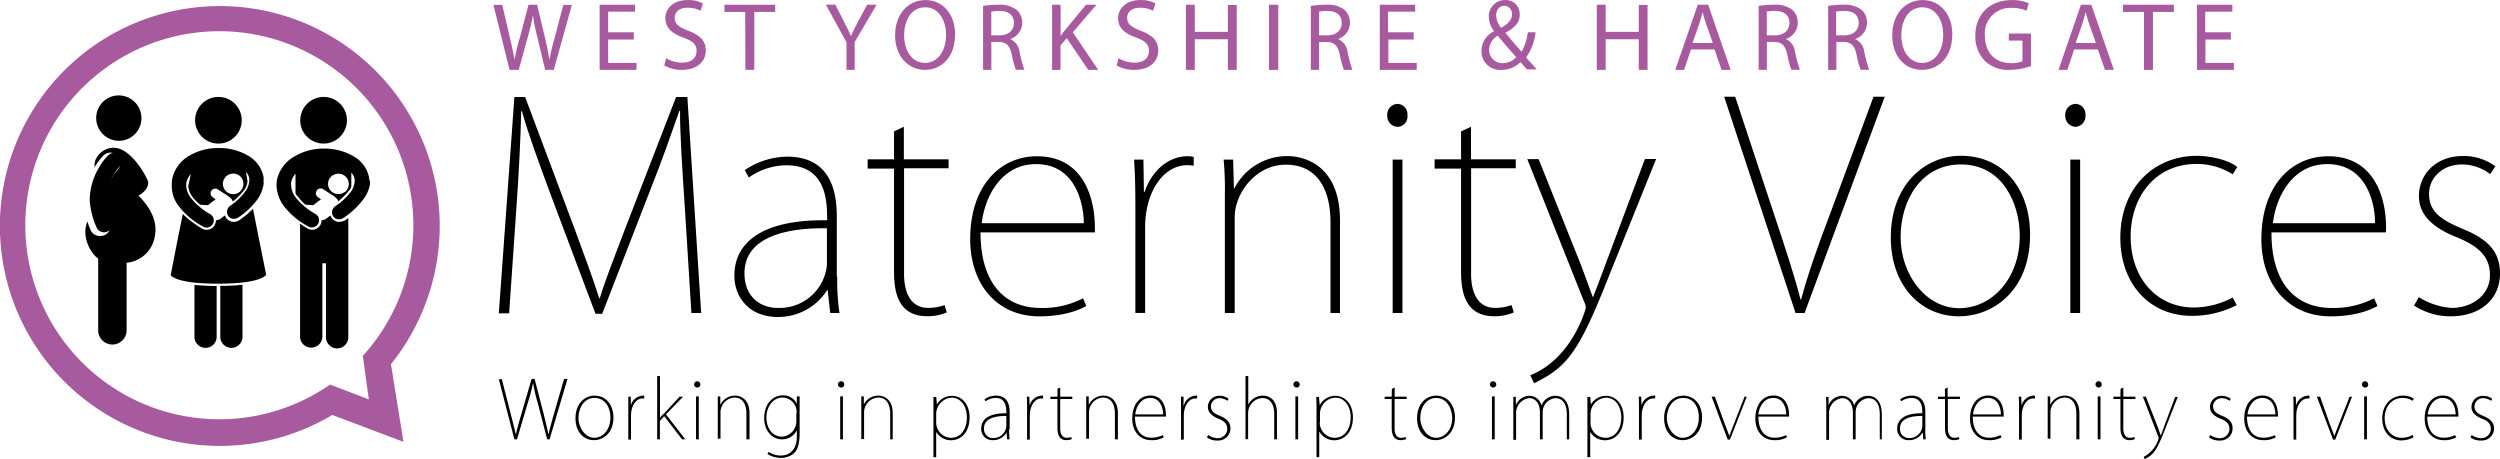<svg id="Layer_1" data-name="Layer 1" xmlns="http://www.w3.org/2000/svg" viewBox="0 0 465.4 85.48"><defs><style>.cls-1{fill:#a85a9f}</style></defs><g id="Symbols"><g id="Header"><g id="Group-9"><g id="Group-5"><path id="Path" d="M20.68 28.4A1.75 1.75 0 0 1 22 29a1.9 1.9 0 0 1 0 2.65 2.17 2.17 0 0 0-.24.29 11.63 11.63 0 0 0-.86 1.22 8.5 8.5 0 0 0-1.25 4.39 9.34 9.34 0 0 0 .86 3.82 1.77 1.77 0 0 1-.95 2.41 2.28 2.28 0 0 1-.77.14 1.86 1.86 0 0 1-1.74-1 12.84 12.84 0 0 1-.63-1.7c-1.1 2.54.29 5.61 2 6.93v13.49a2.65 2.65 0 0 0 5.29 0V48.91A5.88 5.88 0 0 0 29 43.72c.53-3.16-1.59-5.84-3.08-7.31 1.2-.66 2.17-1.88 1.68-2.92-.67-1.46-3.27-6-6.34-6a3.72 3.72 0 0 0-3.32 2.22 3 3 0 0 0-.2 1.41A13.18 13.18 0 0 1 19.33 29a1.92 1.92 0 0 1 1.35-.6z" transform="translate(-.14 .01)"/><ellipse id="Oval" cx="22.26" cy="21.98" rx="4.21" ry="4.23" transform="rotate(-27.1 22.203 22.276)"/><path id="Path-2" d="M18.14 42.38a1.51 1.51 0 0 0 2 .71 1.43 1.43 0 0 0 .77-1.86.59.59 0 0 1 0-.08 9.53 9.53 0 0 1-.93-4 8.84 8.84 0 0 1 1.32-4.61 10.21 10.21 0 0 1 .89-1.29 1.81 1.81 0 0 1 .29-.33v-.05a1.4 1.4 0 0 0 0-2 1.58 1.58 0 0 0-2.16 0 10 10 0 0 0-1.76 2.33 12 12 0 0 0-1.72 6.08 15 15 0 0 0 1.3 5.1z" transform="translate(-.14 .01)"/><path id="Path-3" d="M36.34 62.82a2.07 2.07 0 0 0 4.13 0v-9.59c-1.68 0-3-.1-4.13-.19z" transform="translate(-.14 .01)"/><path id="Path-4" d="M41.15 62.82a2.07 2.07 0 0 0 4.13 0V53a33.49 33.49 0 0 1-4.13.19v9.63z" transform="translate(-.14 .01)"/><path id="Path-5" d="M40.76 52.8c8.21 0 8.93-1.67 8.93-1.67l-1.39-6.88-1.06-5.39A16.55 16.55 0 0 1 44.65 41a1.7 1.7 0 0 1-1 .29 1.77 1.77 0 0 1-1.44-.77 1.38 1.38 0 0 1-.19-.43l-.77.58a1.65 1.65 0 0 1-.91.33 2.06 2.06 0 0 1-.24.91 1.7 1.7 0 0 1-2.32.64 18.78 18.78 0 0 1-3.61-2.72l-.91 4.48-1.34 6.88s.63 1.61 8.84 1.61z" transform="translate(-.14 .01)"/><path id="Path-6" d="M39.8 26.6a4.34 4.34 0 1 0-3.22-5.23 4.34 4.34 0 0 0 3.22 5.23z" transform="translate(-.14 .01)"/><path id="Shape" d="M33.51 38.48a13.85 13.85 0 0 0 4.42 3.67 1.06 1.06 0 0 0 .67.2 1.28 1.28 0 0 0 1.15-.67 1.31 1.31 0 0 0-.44-1.8 12.1 12.1 0 0 1-3.6-3 4.05 4.05 0 0 1-.91-2.38 1.87 1.87 0 0 1 .05-.53 3.28 3.28 0 0 1 .81-1.58l-.48 2.29a4 4 0 0 0 .82 2 9.8 9.8 0 0 0 1.4 1.42l1.49.09.29-.28 1.1-.81-.53-.39a.87.87 0 0 1-.27-1.2.88.88 0 0 1 1.22-.26l1.92 1.25.1.09a1.74 1.74 0 0 1 .53.48 1.82 1.82 0 0 1 .24.43 12.61 12.61 0 0 0 2-2 3 3 0 0 0 .72-1.81L45.93 32a2.24 2.24 0 0 1 .62 1.29v.29a3.71 3.71 0 0 1-.72 2A11 11 0 0 1 43 38.3a1.36 1.36 0 0 0-.38 1.86 1.27 1.27 0 0 0 1.1.57 1.52 1.52 0 0 0 .77-.24 14.16 14.16 0 0 0 3.51-3.3 6.71 6.71 0 0 0 1.2-2.86 2.51 2.51 0 0 0 0-.67 4.33 4.33 0 0 0 0-.72 5.84 5.84 0 0 0-2.93-4 10.59 10.59 0 0 0-5.47-1.39A10.46 10.46 0 0 0 35.34 29a6.53 6.53 0 0 0-3.12 4.2 6.64 6.64 0 0 0-.1 1v.1a6.1 6.1 0 0 0 1.39 4.18zm11.19-2.72a1.93 1.93 0 0 1-2.7-.42 1.91 1.91 0 0 1 .43-2.67 1.93 1.93 0 0 1 2.69.43 2 2 0 0 1-.42 2.66z" transform="translate(-.14 .01)"/><path id="Path-7" d="M63.3 41.3a1.73 1.73 0 0 1-1.44-.77 1.4 1.4 0 0 1-.2-.43l-.77.58A1.69 1.69 0 0 1 60 41a1.93 1.93 0 0 1-.24.91 1.82 1.82 0 0 1-1.49.86 1.89 1.89 0 0 1-.87-.24 16 16 0 0 1-1.4-.91v21.15a2.08 2.08 0 0 0 4.15 0V49h.67v13.77a2.08 2.08 0 1 0 4.16 0V40.58l-.58.42a2.81 2.81 0 0 1-1.1.3z" transform="translate(-.14 .01)"/><path id="Path-8" d="M59.39 26.6a4.34 4.34 0 1 0-3.23-5.22 4.27 4.27 0 0 0 3.12 5.18z" transform="translate(-.14 .01)"/><path id="Shape-2" d="M68.86 33.09a5.87 5.87 0 0 0-3-4.06 10.81 10.81 0 0 0-5.5-1.38 10.55 10.55 0 0 0-5.5 1.52 6.62 6.62 0 0 0-3.14 4.2 6.64 6.64 0 0 0-.1 1v.09a6.77 6.77 0 0 0 1.45 4 13.93 13.93 0 0 0 4.44 3.67 1.11 1.11 0 0 0 .68.2A1.34 1.34 0 0 0 59.54 41a1.32 1.32 0 0 0-.68-1.18 12.33 12.33 0 0 1-3.62-3 4.05 4.05 0 0 1-.91-2.38 2.35 2.35 0 0 1 0-.53 3.39 3.39 0 0 1 .82-1.58v3.2c.05.62-.14.38.39 1A10.69 10.69 0 0 0 57 38.1l1.5.09.29-.28 1.11-.81-.54-.39a.86.86 0 0 1-.28-1.18v-.06a.89.89 0 0 1 1.23-.26l1.93 1.25.1.09a1.74 1.74 0 0 1 .53.48 1.82 1.82 0 0 1 .24.43 12.61 12.61 0 0 0 2-2 1.42 1.42 0 0 0 .43-1.1v-2.23a2.32 2.32 0 0 1 .63 1.29v.29a3.72 3.72 0 0 1-.73 2 11.3 11.3 0 0 1-2.89 2.67 1.38 1.38 0 0 0-.39 1.87 1.3 1.3 0 0 0 1.11.57 1.62 1.62 0 0 0 .77-.24 14.57 14.57 0 0 0 3.62-3.34A6.6 6.6 0 0 0 69 34.38a2.51 2.51 0 0 0 0-.67 1.2 1.2 0 0 1-.14-.62zm-4.59 2.67a1.94 1.94 0 0 1-2.7-.43 1.88 1.88 0 0 1 .43-2.64 1.94 1.94 0 0 1 2.7.43 1.9 1.9 0 0 1-.41 2.66z" transform="translate(-.14 .01)"/></g><path id="Shape-3" class="cls-1" d="M82 42a40.94 40.94 0 1 0-20 35.24l13.25 5-2.33-14.45A41.14 41.14 0 0 0 82 42zM61.59 71.58a36.12 36.12 0 1 1 6.09-5.34l1.12 8.1z" transform="translate(-.14 .01)"/><g id="Group-8"><path id="Path-9" class="cls-1" d="M95 13L92 .91h1.64L95.06 7c.36 1.52.68 3 .87 4.15a34.84 34.84 0 0 1 1-4.19l1.6-6.09h1.6L101.59 7c.32 1.43.64 2.86.82 4.15a40.59 40.59 0 0 1 1-4.15L105 .91h1.6L103.23 13h-1.6l-1.5-6.27a32.9 32.9 0 0 1-.78-3.93 35 35 0 0 1-.92 3.93L96.7 13z" transform="translate(-.14 .01)"/><path id="Path-10" class="cls-1" d="M118.13 7.35h-4.77v4.35h5.28V13h-6.87V.87h6.59v1.29h-5V6h4.77z" transform="translate(-.14 .01)"/><path id="Path-11" class="cls-1" d="M124.14 10.83a5.86 5.86 0 0 0 3 .82c1.7 0 2.67-.86 2.67-2.16S129.1 7.66 127.4 7c-2.09-.74-3.4-1.8-3.4-3.58 0-2 1.66-3.42 4.14-3.42a5.58 5.58 0 0 1 2.86.63L130.56 2a5 5 0 0 0-2.43-.57c-1.75 0-2.39 1-2.39 1.87 0 1.16.78 1.74 2.53 2.41 2.14.82 3.26 1.83 3.26 3.71S130.07 13 127.06 13a6.4 6.4 0 0 1-3.26-.82z" transform="translate(-.14 .01)"/><path id="Path-12" class="cls-1" d="M138.87 2.21H135V.87h9.45v1.34h-3.89V13h-1.66z" transform="translate(-.14 .01)"/><path id="Path-13" class="cls-1" d="M157.72 13V7.86l-3.84-7h1.76l1.71 3.33c.47.93.84 1.67 1.21 2.5.33-.79.75-1.57 1.21-2.5l1.8-3.32h1.76l-4.08 6.94V13z" transform="translate(-.14 .01)"/><path id="Shape-4" class="cls-1" d="M177.94 6.36c0 4.33-2.57 6.64-5.65 6.64s-5.52-2.6-5.52-6.4c0-4 2.43-6.6 5.66-6.6s5.51 2.65 5.51 6.36zm-9.49.24c0 2.69 1.4 5.1 3.88 5.1s3.93-2.36 3.93-5.25c0-2.5-1.26-5.1-3.88-5.1s-3.93 2.45-3.93 5.25z" transform="translate(-.14 .01)"/><path id="Shape-5" class="cls-1" d="M183.1 1.1a18.79 18.79 0 0 1 2.9-.23 5.11 5.11 0 0 1 3.44 1 3.15 3.15 0 0 1 1 2.3 3.21 3.21 0 0 1-2.22 3.08 3 3 0 0 1 1.72 2.43 27 27 0 0 0 .9 3.31h-1.58a16.43 16.43 0 0 1-.77-2.85c-.36-1.65-1-2.3-2.35-2.34h-1.45V13h-1.54V1.1zm1.54 5.47h1.58c1.63 0 2.67-.92 2.67-2.3 0-1.56-1.09-2.25-2.72-2.25a8.25 8.25 0 0 0-1.49.13v4.42z" transform="translate(-.14 .01)"/><path id="Path-14" class="cls-1" d="M196 .87h1.58v5.81c.32-.46.65-.88 1-1.29l3.73-4.52h1.95L199.85 6l4.73 7h-1.85l-4-5.9-1.16 1.34V13H196z" transform="translate(-.14 .01)"/><path id="Path-15" class="cls-1" d="M208.36 10.83a5.86 5.86 0 0 0 3 .82c1.7 0 2.67-.86 2.67-2.16s-.68-1.83-2.38-2.51c-2.09-.72-3.36-1.78-3.36-3.56 0-2 1.66-3.42 4.14-3.42a5.64 5.64 0 0 1 2.82.63L214.78 2a5 5 0 0 0-2.43-.57c-1.75 0-2.38 1-2.38 1.87 0 1.16.78 1.74 2.53 2.41 2.14.82 3.26 1.83 3.26 3.71S214.3 13 211.28 13a6.4 6.4 0 0 1-3.26-.82z" transform="translate(-.14 .01)"/><path id="Path-16" class="cls-1" d="M222.56.87v5.05h6.16v-5h1.65V13h-1.65V7.3h-6.16V13h-1.65V.87z" transform="translate(-.14 .01)"/><path id="Path-17" class="cls-1" d="M238.1.87V13h-1.72V.87z" transform="translate(-.14 .01)"/><path id="Shape-6" class="cls-1" d="M244.12 1.1a18.11 18.11 0 0 1 2.94-.23 5 5 0 0 1 3.43 1 3.14 3.14 0 0 1 .95 2.3 3.19 3.19 0 0 1-2.21 3.08A3 3 0 0 1 251 9.69a27 27 0 0 0 .9 3.31h-1.58a16.43 16.43 0 0 1-.77-2.85c-.36-1.65-1-2.3-2.35-2.34h-1.5V13h-1.54V1.1zm1.53 5.47h1.59c1.63 0 2.67-.92 2.67-2.3 0-1.56-1.09-2.25-2.72-2.25a8.25 8.25 0 0 0-1.49.13v4.42z" transform="translate(-.14 .01)"/><path id="Path-18" class="cls-1" d="M263.37 7.35h-4.77v4.35h5.28V13H257V.87h6.59v1.29h-5.05V6h4.77v1.35z" transform="translate(-.14 .01)"/><path id="Shape-7" class="cls-1" d="M284.31 12.81c-.32-.34-.65-.73-1.12-1.26a4.94 4.94 0 0 1-3.54 1.45 3.47 3.47 0 0 1-3.72-3.22v-.31a4.07 4.07 0 0 1 2.37-3.67 4.27 4.27 0 0 1-1-2.66A3 3 0 0 1 280.16 0h.19a2.59 2.59 0 0 1 2.7 2.47v.24c0 1.35-.74 2.36-2.66 3.38 1 1.25 2.2 2.61 3 3.53A9.5 9.5 0 0 0 284.55 6H286a9.72 9.72 0 0 1-1.77 4.69l2 2.22h-1.92zm-1.91-2.18c-.75-.82-2.1-2.37-3.45-4a3.15 3.15 0 0 0-1.59 2.56 2.46 2.46 0 0 0 2.36 2.56h.16a3.4 3.4 0 0 0 2.52-1.12zm-3.73-7.73a3.68 3.68 0 0 0 .93 2.27c1.21-.72 2-1.4 2-2.46a1.48 1.48 0 0 0-1.3-1.64h-.1c-1.02-.01-1.53.86-1.53 1.83z" transform="translate(-.14 .01)"/><path id="Path-19" class="cls-1" d="M299.05.87v5.05h6.16v-5h1.64V13h-1.64V7.3h-6.16V13h-1.65V.87z" transform="translate(-.14 .01)"/><path id="Shape-8" class="cls-1" d="M314.93 9.2l-1.27 3.8H312L316.2.87h1.93L322.32 13h-1.69l-1.32-3.8zM319 8l-1.22-3.47c-.29-.79-.48-1.53-.66-2.22h-.05c-.19.74-.38 1.43-.61 2.17L315.21 8z" transform="translate(-.14 .01)"/><path id="Shape-9" class="cls-1" d="M327.48 1.1a18.11 18.11 0 0 1 2.94-.23 5.11 5.11 0 0 1 3.44 1 3.14 3.14 0 0 1 .95 2.3 3.21 3.21 0 0 1-2.22 3.08 3 3 0 0 1 1.72 2.43 27 27 0 0 0 .9 3.31h-1.58a16.43 16.43 0 0 1-.77-2.85c-.36-1.65-1-2.3-2.35-2.34h-1.45V13h-1.53V1.1zM329 6.57h1.58c1.63 0 2.67-.92 2.67-2.3 0-1.56-1.09-2.25-2.71-2.25a8.44 8.44 0 0 0-1.5.13v4.42z" transform="translate(-.14 .01)"/><path id="Shape-10" class="cls-1" d="M340.37 1.1a18.11 18.11 0 0 1 2.94-.23 5.11 5.11 0 0 1 3.44 1 3.14 3.14 0 0 1 .95 2.3 3.21 3.21 0 0 1-2.22 3.08 3 3 0 0 1 1.72 2.43 25.33 25.33 0 0 0 .91 3.31h-1.59a16.43 16.43 0 0 1-.77-2.85c-.36-1.65-1-2.3-2.35-2.34H342V13h-1.53V1.1zm1.54 5.47h1.58c1.63 0 2.67-.92 2.67-2.3 0-1.56-1.08-2.25-2.71-2.25a8.44 8.44 0 0 0-1.5.13v4.42z" transform="translate(-.14 .01)"/><path id="Shape-11" class="cls-1" d="M363.58 6.36c0 4.33-2.58 6.64-5.66 6.64-3.23 0-5.52-2.6-5.52-6.4 0-4 2.43-6.6 5.66-6.6s5.52 2.65 5.52 6.36zm-9.49.24c0 2.69 1.4 5.1 3.88 5.1s3.92-2.36 3.92-5.25c0-2.5-1.26-5.1-3.88-5.1s-3.92 2.45-3.92 5.25z" transform="translate(-.14 .01)"/><path id="Path-20" class="cls-1" d="M378.14 12.32a12.27 12.27 0 0 1-3.84.68 6.34 6.34 0 0 1-4.7-1.7 6.6 6.6 0 0 1-1.73-4.73c0-3.79 2.59-6.57 6.81-6.57a8.11 8.11 0 0 1 3.12.58L377.42 2a6.66 6.66 0 0 0-2.78-.54 4.73 4.73 0 0 0-5 4.41 5.43 5.43 0 0 0 0 .7c0 3.22 1.92 5.17 4.84 5.17a5.14 5.14 0 0 0 2.16-.35V7.55h-2.54V6.23h4.13v6.09z" transform="translate(-.14 .01)"/><path id="Shape-12" class="cls-1" d="M386.26 9.2L385 13h-1.65L387.53.87h1.93l4.2 12.13H392l-1.32-3.8zm4.05-1.2l-1.22-3.47c-.29-.79-.47-1.53-.66-2.22h-.05c-.19.74-.38 1.43-.61 2.17L386.54 8z" transform="translate(-.14 .01)"/><path id="Path-21" class="cls-1" d="M399.27 2.21h-3.9V.87h9.46v1.34h-3.9V13h-1.66z" transform="translate(-.14 .01)"/><path id="Path-22" class="cls-1" d="M415.49 7.35h-4.78v4.35H416V13h-6.87V.87h6.59v1.29h-5.05V6h4.77v1.35z" transform="translate(-.14 .01)"/></g><g id="Group-7"><path id="Path-23" d="M130.67 58.26h-1.82l-1.22-19.61c-.47-7.06-.93-14-.89-18h-.14c-1.49 4.22-3 8.67-5.47 14.88l-8.89 22.88H111l-8.38-22.27c-2.41-6.53-4.1-11.14-5.31-15.44h-.14c-.1 4.64-.43 11.65-.94 18.62l-1.31 19H93l2.9-40.27h2l9.26 24.68c1.92 5.21 3.33 9 4.54 12.79h.1c1.07-3.55 2.48-7.05 4.58-12.6L126 18.05h2.1z" transform="translate(-.14 .01)"/><path id="Shape-13" d="M156 51.49a40.38 40.38 0 0 0 .42 6.77h-1.73l-.47-4.26h-.1a10.77 10.77 0 0 1-9.12 5c-5.71 0-8.15-4-8.15-7.68 0-6.44 5.57-10.51 17.27-10.32 0-3.27 0-10.24-7.58-10.24a12.21 12.21 0 0 0-7 2.28l-.75-1.38a14.35 14.35 0 0 1 7.86-2.51c8 0 9.27 6.3 9.27 11.14v11.2zm-1.92-9c-5.48-.1-15.35.75-15.35 8.38 0 4.41 3 6.44 6.17 6.44a8.85 8.85 0 0 0 9.18-8z" transform="translate(-.14 .01)"/><path id="Path-24" d="M166.57 24.44l1.83-.85v6.06h8.33v1.66h-8.29V51c0 3.65 1.36 6.3 4.45 6.3a8.58 8.58 0 0 0 3.09-.52l.42 1.37a9 9 0 0 1-3.65.71c-5.76 0-6.18-5.11-6.18-8.48v-19h-4.91v-1.73h4.91z" transform="translate(-.14 .01)"/><path id="Shape-14" d="M202.37 56.94c-.79.47-3.65 1.94-8.75 1.94-7.91 0-12.87-6-12.87-14.35 0-9.9 5.52-15.45 12.45-15.45 8.38 0 10.76 7.39 10.76 13.27a6.76 6.76 0 0 1 0 .9h-21.29c0 9 4.12 14.07 11.23 14.07a16.26 16.26 0 0 0 7.86-1.8zm-.47-15.4c0-3.22-1.31-11-8.89-11-6.6 0-9.59 6.3-10.11 11z" transform="translate(-.14 .01)"/><path id="Path-25" d="M222.4 30.84a9.87 9.87 0 0 0-1.21-.1c-4.59 0-7.87 5.12-7.87 11.51v16h-1.82V38.13c0-2.6-.05-5.64-.24-8.43H213l.09 6h.14c1.17-3.51 4.07-6.63 8.05-6.63a4.38 4.38 0 0 1 1.08.14v1.66z" transform="translate(-.14 .01)"/><path id="Path-26" d="M249.64 58.26h-1.82v-17c0-5.5-2.11-10.61-8.33-10.61-5.62 0-9.5 5.35-9.5 9.76v17.85h-1.83V36.14a57.7 57.7 0 0 0-.23-6.44h1.77l.14 5.35h.1a11 11 0 0 1 9.92-6c2.2 0 9.73 1 9.73 12v17.21z" transform="translate(-.14 .01)"/><path id="Shape-15" d="M260.22 23.59a2 2 0 0 1-1.83-2.13 2 2 0 0 1 1.86-2.13h.06a1.91 1.91 0 0 1 1.84 2 .76.76 0 0 1 0 .15 1.93 1.93 0 0 1-1.74 2.12zm1 34.67h-1.82V29.7h1.82z" transform="translate(-.14 .01)"/><path id="Path-27" d="M272.15 24.44l1.83-.85v6.06h8.33v1.66H274V51c0 3.65 1.35 6.3 4.44 6.3a8.58 8.58 0 0 0 3.09-.52l.42 1.37a9 9 0 0 1-3.65.71c-5.75 0-6.17-5.11-6.17-8.48v-19h-4.92v-1.73h4.92v-5.21z" transform="translate(-.14 .01)"/><path id="Path-28" d="M308.42 29.65l-8.75 21.7c-5.8 14.78-8 17-13.95 20l-.7-1.51c7.82-3.08 10.35-12.41 10.35-12.6a3.32 3.32 0 0 0-.38-1.19l-10.53-26.44h2.11l7.86 19.65c.79 2.09 1.4 3.79 2.2 6h.09c.84-2.13 1.55-4.07 2.44-6.44l7.2-19.23h2.06z" transform="translate(-.14 .01)"/><path id="Path-29" d="M351 18l-14.92 40.26h-1.68L321.11 18h2.05l7.4 22.36c2 6 3.65 11 4.77 15.39h.1c1.21-4.5 3-9.66 5.19-15.39L348.91 18z" transform="translate(-.14 .01)"/><path id="Shape-16" d="M378.06 43.67c0 10.71-7.21 15.21-13.2 15.21-7.2 0-12.73-5.78-12.73-14.69 0-9.85 6.37-15.2 13.06-15.2 7.81 0 12.87 6.06 12.87 14.68zM365.19 30.6c-7.44 0-11.23 6.73-11.23 13.5 0 7.11 4.77 13.26 10.9 13.26s11.28-5.54 11.28-13.45c0-6.06-3.23-13.31-10.95-13.31z" transform="translate(-.14 .01)"/><path id="Shape-17" d="M386.44 23.59a2 2 0 0 1-1.83-2.13 2 2 0 0 1 1.86-2.13h.06a1.91 1.91 0 0 1 1.84 2 .76.76 0 0 1 0 .15 2 2 0 0 1-1.86 2.13zm.94 34.67h-1.83V29.7h1.83z" transform="translate(-.14 .01)"/><path id="Path-30" d="M416.53 56.79a18.27 18.27 0 0 1-8.33 2c-8 0-13.34-6.06-13.34-14.54 0-9.2 6.14-15.25 14.28-15.25 2.38 0 5.8.71 7.49 2.08l-.85 1.37a12.47 12.47 0 0 0-6.69-1.94c-8 0-12.31 6.44-12.31 13.5 0 7.82 4.92 13.22 11.75 13.22a15.68 15.68 0 0 0 7.25-1.85z" transform="translate(-.14 .01)"/><path id="Shape-18" d="M442.74 56.94c-.8.47-3.65 1.94-8.75 1.94-7.91 0-12.87-6-12.87-14.35 0-9.9 5.52-15.45 12.45-15.45 8.37 0 10.76 7.39 10.76 13.27a4.53 4.53 0 0 1-.05.9H423c-.05 9 4.12 14.07 11.23 14.07a16.26 16.26 0 0 0 7.86-1.8zm-.47-15.4c.05-3.22-1.31-11-8.89-11-6.6 0-9.59 6.3-10.11 11z" transform="translate(-.14 .01)"/><path id="Path-31" d="M463.71 32.4a8.82 8.82 0 0 0-5.2-1.8c-3.84 0-6.18 2.65-6.18 5.45 0 3.27 2.11 4.78 6 6.44 4.5 1.8 7.21 4 7.21 8.38 0 5-3.88 8-9.12 8a12.26 12.26 0 0 1-6.88-2l.89-1.56a13.24 13.24 0 0 0 6.13 2c3.6 0 7.11-2.23 7.11-6.11 0-3.42-2.06-5.36-6.22-7.06-4.54-1.8-7-4.22-7-7.63 0-3.93 3-7.48 8.23-7.48a9.74 9.74 0 0 1 6 1.94z" transform="translate(-.14 .01)"/></g><g id="Group-6"><path id="Path-32" d="M105.77 70.58l-3.32 11.2H102l-1.73-6.69a29.17 29.17 0 0 1-.89-3.83 37.52 37.52 0 0 1-1 3.78l-2 6.74h-.48L93 70.58h.56l1.69 6.6c.37 1.45.7 2.71.93 3.73.19-1 .56-2.28 1-3.78l1.92-6.6h.56l1.69 6.5c.32 1.36.7 2.76.88 3.88.28-1.21.61-2.33 1-3.78l1.92-6.6h.56z" transform="translate(-.14 .01)"/><path id="Shape-19" d="M114.34 77.71c0 3-2 4.22-3.61 4.22-2 0-3.46-1.6-3.46-4.08 0-2.76 1.73-4.21 3.56-4.21 2.1 0 3.51 1.69 3.51 4.07zm-3.51-3.64c-2 0-3 1.89-3 3.74s1.31 3.68 2.94 3.68 3-1.55 3-3.73c.05-1.65-.84-3.69-2.94-3.69z" transform="translate(-.14 .01)"/><path id="Path-33" d="M120.09 74.17h-.32c-1.27 0-2.16 1.41-2.16 3.2v4.46h-.51v-8h.47v1.65a2.47 2.47 0 0 1 2.2-1.84.66.66 0 0 1 .28 0z" transform="translate(-.14 .01)"/><path id="Path-34" d="M127.72 81.78h-.61l-3.32-4.31-.8.87v3.44h-.51V70h.52v7.76a7.84 7.84 0 0 1 .8-.83l2.85-3.1h.66l-3.19 3.3z" transform="translate(-.14 .01)"/><path id="Shape-20" d="M130 72.13a.58.58 0 1 1 .51-.65v.07a.54.54 0 0 1-.5.58zm.23 9.65h-.52v-8h.52z" transform="translate(-.14 .01)"/><path id="Path-35" d="M139.61 81.78h-.52V77c0-1.55-.56-3-2.25-3a2.76 2.76 0 0 0-2.57 2.72v4.94h-.51v-7.88h.47v1.5h.05a3 3 0 0 1 2.72-1.64c.61 0 2.67.29 2.67 3.34v4.8z" transform="translate(-.14 .01)"/><path id="Shape-21" d="M149 73.83v6.8c0 2.13-.42 3.1-1 3.68a3.59 3.59 0 0 1-2.52.92 4.72 4.72 0 0 1-2.48-.73l.24-.39a3.89 3.89 0 0 0 2.24.68c1.87 0 3-1.31 3-3.54v-1.17a3 3 0 0 1-2.76 1.7c-2 0-3.32-1.79-3.32-3.93 0-2.86 1.78-4.26 3.42-4.26a2.73 2.73 0 0 1 2.66 1.6v-1.41h.52zm-.56 3a2.33 2.33 0 0 0-.09-.83 2.66 2.66 0 0 0-2.53-2c-1.83 0-3 1.8-3 3.69 0 2.13 1.22 3.59 2.91 3.59a2.88 2.88 0 0 0 2.66-2.91v-1.53z" transform="translate(-.14 .01)"/><path id="Shape-22" d="M156.78 72.13a.59.59 0 0 1-.64-.52.58.58 0 0 1 1.16-.12v.06a.53.53 0 0 1-.46.58zm.28 9.65h-.51v-8h.51z" transform="translate(-.14 .01)"/><path id="Path-36" d="M166.37 81.78h-.51V77c0-1.55-.57-3-2.25-3a2.76 2.76 0 0 0-2.61 2.79v4.94h-.52v-6.15-1.8h.47v1.5a3 3 0 0 1 2.71-1.64c.61 0 2.67.29 2.67 3.34v4.8z" transform="translate(-.14 .01)"/><path id="Shape-23" d="M174.47 75.43a3.23 3.23 0 0 1 2.85-1.75c2 0 3.32 1.7 3.32 4 0 2.86-1.64 4.27-3.51 4.27a3.19 3.19 0 0 1-2.71-1.56v4.71h-.51v-8.7-2.52h.52l.14 1.55zm-.05 3.2a2.84 2.84 0 0 0 2.76 2.86c1.87 0 2.95-1.65 2.95-3.83 0-2-1.08-3.64-2.86-3.64a3.07 3.07 0 0 0-2.85 3v1.6z" transform="translate(-.14 .01)"/><path id="Shape-24" d="M188 79.89a15 15 0 0 0 .09 1.89h-.47l-.09-1.21h-.05a2.85 2.85 0 0 1-2.48 1.36 2.08 2.08 0 0 1-2.2-1.93v-.21c0-1.79 1.5-2.91 4.68-2.86 0-.92 0-2.86-2-2.86a3.42 3.42 0 0 0-1.88.63l-.18-.38a3.59 3.59 0 0 1 2.15-.68c2.15 0 2.53 1.74 2.53 3.1v3.15zm-.52-2.47c-1.49 0-4.16.19-4.16 2.33a1.67 1.67 0 0 0 1.52 1.79h.16a2.4 2.4 0 0 0 2.48-2.23v-1.89z" transform="translate(-.14 .01)"/><path id="Path-37" d="M194.35 74.17H194c-1.26 0-2.15 1.41-2.15 3.2v4.46h-.51v-5.67c0-.73 0-1.55-.05-2.33h.47l.05 1.65a2.47 2.47 0 0 1 2.2-1.84.66.66 0 0 1 .28 0z" transform="translate(-.14 .01)"/><path id="Path-38" d="M197 72.38l.51-.25v1.7h2.25v.44h-2.25v5.48c0 1 .38 1.74 1.22 1.74a3 3 0 0 0 .84-.14l.1.38a2.66 2.66 0 0 1-1 .2c-1.54 0-1.68-1.41-1.68-2.38v-5.28h-1.31v-.44H197z" transform="translate(-.14 .01)"/><path id="Path-39" d="M208.2 81.78h-.51V77c0-1.55-.56-3-2.25-3a2.76 2.76 0 0 0-2.57 2.72v4.94h-.52v-7.88h.47v1.5h.05a3 3 0 0 1 2.71-1.64c.61 0 2.67.29 2.67 3.34v4.8z" transform="translate(-.14 .01)"/><path id="Shape-25" d="M216.81 81.39a4.39 4.39 0 0 1-2.38.54c-2.16 0-3.51-1.7-3.51-4 0-2.76 1.49-4.31 3.37-4.31 2.29 0 2.9 2.08 2.9 3.68v.24h-5.76c0 2.48 1.12 3.93 3 3.93a4.74 4.74 0 0 0 2.16-.48zm-.14-4.26c0-.88-.37-3.06-2.43-3.06-1.78 0-2.62 1.75-2.76 3.06z" transform="translate(-.14 .01)"/><path id="Path-40" d="M223 74.17h-.33c-1.26 0-2.15 1.41-2.15 3.2v4.46H220v-8h.47v1.65h.05a2.46 2.46 0 0 1 2.2-1.84.66.66 0 0 1 .28 0z" transform="translate(-.14 .01)"/><path id="Path-41" d="M228.65 74.61a2.55 2.55 0 0 0-1.4-.49 1.58 1.58 0 0 0-1.69 1.46c0 .93.56 1.36 1.64 1.8s2 1.11 2 2.33a2.26 2.26 0 0 1-2.28 2.29h-.23a3.11 3.11 0 0 1-1.88-.59l.24-.43a3.45 3.45 0 0 0 1.64.58 1.78 1.78 0 0 0 1.91-1.62v-.08c0-1-.56-1.5-1.68-1.94S225 76.74 225 75.77a2.07 2.07 0 0 1 2-2.1h.21a2.76 2.76 0 0 1 1.64.54z" transform="translate(-.14 .01)"/><path id="Path-42" d="M237.87 81.78h-.52V77c0-1.45-.56-2.91-2.24-2.91a2.81 2.81 0 0 0-2.62 2.81v4.85H232V70h.52v5.33a3 3 0 0 1 2.67-1.69c.7 0 2.67.24 2.67 3.29v4.85z" transform="translate(-.14 .01)"/><path id="Shape-26" d="M241.57 72.13a.59.59 0 0 1-.64-.52.58.58 0 0 1 1.16-.12v.06a.54.54 0 0 1-.5.58zm.23 9.65h-.51v-8h.51z" transform="translate(-.14 .01)"/><path id="Shape-27" d="M245.82 75.43a3.26 3.26 0 0 1 2.86-1.75c2 0 3.32 1.7 3.32 4 0 2.86-1.64 4.27-3.51 4.27a3.19 3.19 0 0 1-2.71-1.56h-.05v4.71h-.51v-8.7c0-1 0-1.75-.05-2.52h.51zm0 3.2a2.84 2.84 0 0 0 2.76 2.86c1.87 0 3-1.65 3-3.83 0-2-1.08-3.64-2.86-3.64a3 3 0 0 0-2.85 3v1.6z" transform="translate(-.14 .01)"/><path id="Path-43" d="M259.25 72.38l.52-.25v1.7H262v.44h-2.24v5.48c0 1 .37 1.74 1.21 1.74a3.09 3.09 0 0 0 .85-.14l.09.38a2.48 2.48 0 0 1-1 .2c-1.55 0-1.69-1.41-1.69-2.38v-5.28h-1.31v-.44h1.31z" transform="translate(-.14 .01)"/><path id="Shape-28" d="M271 77.71c0 3-2 4.22-3.6 4.22-2 0-3.46-1.6-3.46-4.08 0-2.76 1.73-4.21 3.55-4.21 2.1 0 3.51 1.69 3.51 4.07zm-3.46-3.64c-2 0-3 1.89-3 3.74s1.31 3.68 2.95 3.68 3-1.55 3-3.73c-.05-1.65-.94-3.69-3-3.69z" transform="translate(-.14 .01)"/><path id="Shape-29" d="M278.16 72.13a.59.59 0 0 1-.64-.52.58.58 0 0 1 1.16-.12v.06a.54.54 0 0 1-.5.58zm.24 9.65h-.52v-8h.52z" transform="translate(-.14 .01)"/><path id="Path-44" d="M292.34 81.78h-.52v-4.6c0-1.9-.7-3.06-2.15-3.06a2.58 2.58 0 0 0-2.34 2.52v5.14h-.52v-5c0-1.51-.7-2.67-2-2.67a2.75 2.75 0 0 0-2.43 2.76v5h-.52v-8h.47v1.45h.05a2.72 2.72 0 0 1 2.53-1.65 2.33 2.33 0 0 1 2.2 1.8 2.75 2.75 0 0 1 2.67-1.8c.61 0 2.48.34 2.48 3.45v4.65z" transform="translate(-.14 .01)"/><path id="Shape-30" d="M296.22 75.43a3.26 3.26 0 0 1 2.85-1.75c2 0 3.33 1.7 3.33 4 0 2.86-1.64 4.27-3.51 4.27a3.19 3.19 0 0 1-2.72-1.56v4.71h-.52v-8.7-2.52h.52l.14 1.55zm0 3.2a2.84 2.84 0 0 0 2.78 2.86c1.87 0 2.95-1.65 2.95-3.83 0-2-1.08-3.64-2.86-3.64a3.07 3.07 0 0 0-2.85 3v1.6z" transform="translate(-.14 .01)"/><path id="Path-45" d="M308.25 74.17h-.33c-1.27 0-2.15 1.41-2.15 3.2v4.46h-.52v-5.67c0-.73 0-1.55-.05-2.33h.47l.05 1.65a2.45 2.45 0 0 1 2.28-1.84.71.71 0 0 1 .29 0z" transform="translate(-.14 .01)"/><path id="Shape-31" d="M317 77.71c0 3-2 4.22-3.61 4.22-2 0-3.46-1.6-3.46-4.08 0-2.76 1.73-4.21 3.56-4.21 2.1 0 3.51 1.69 3.51 4.07zm-3.51-3.64c-2 0-3.05 1.89-3.05 3.74s1.31 3.68 2.95 3.68 3-1.55 3-3.73c.09-1.65-.8-3.69-2.9-3.69z" transform="translate(-.14 .01)"/><path id="Path-46" d="M325.32 73.83l-3.13 8h-.42l-3-8h.61l1.87 5.17c.33.82.57 1.41.8 2.08h.05c.23-.67.51-1.35.79-2.08l2-5.14z" transform="translate(-.14 .01)"/><path id="Shape-32" d="M332.81 81.39a4.43 4.43 0 0 1-2.39.54c-2.15 0-3.5-1.7-3.5-4 0-2.76 1.49-4.31 3.36-4.31 2.3 0 2.91 2.08 2.91 3.68v.24h-5.71c0 2.48 1.12 3.93 3 3.93a4.6 4.6 0 0 0 2.15-.48zm-.14-4.26c0-.88-.37-3.06-2.43-3.06-1.78 0-2.62 1.75-2.76 3.06z" transform="translate(-.14 .01)"/><path id="Path-47" d="M350.59 81.78h-.51v-4.6c0-1.9-.7-3.06-2.15-3.06a2.58 2.58 0 0 0-2.34 2.52v5.14h-.52v-5c0-1.51-.7-2.67-2-2.67a2.75 2.75 0 0 0-2.43 2.76v5h-.52v-6.2c0-.68 0-1.16-.05-1.79h.47v1.45h.05a2.71 2.71 0 0 1 2.52-1.65 2.33 2.33 0 0 1 2.2 1.8 2.75 2.75 0 0 1 2.67-1.8c.6 0 2.48.34 2.48 3.45v4.65z" transform="translate(-.14 .01)"/><path id="Shape-33" d="M358.55 79.89a15 15 0 0 0 .09 1.89h-.47l-.09-1.21H358a2.85 2.85 0 0 1-2.48 1.36 2.08 2.08 0 0 1-2.2-1.93v-.21c0-1.79 1.5-2.91 4.68-2.86 0-.92 0-2.86-2.06-2.86a3.41 3.41 0 0 0-1.87.63l-.19-.38a3.65 3.65 0 0 1 2.16-.68c2.15 0 2.52 1.74 2.52 3.1v3.15zm-.55-2.47c-1.49 0-4.16.19-4.16 2.33a1.67 1.67 0 0 0 1.52 1.79h.16a2.4 2.4 0 0 0 2.48-2.23z" transform="translate(-.14 .01)"/><path id="Path-48" d="M362.2 72.38l.51-.25v1.7H365v.44h-2.25v5.48c0 1 .38 1.74 1.22 1.74a3 3 0 0 0 .84-.14l.09.38a2.48 2.48 0 0 1-1 .2c-1.54 0-1.68-1.41-1.68-2.38v-5.28h-1.31v-.44h1.31z" transform="translate(-.14 .01)"/><path id="Shape-34" d="M372.77 81.39a4.39 4.39 0 0 1-2.38.54c-2.16 0-3.51-1.7-3.51-4 0-2.76 1.49-4.31 3.37-4.31 2.29 0 2.9 2.08 2.9 3.68v.24h-5.76c0 2.48 1.12 3.93 3 3.93a4.6 4.6 0 0 0 2.15-.48zm-.14-4.26c0-.88-.37-3.06-2.43-3.06-1.78 0-2.62 1.75-2.76 3.06z" transform="translate(-.14 .01)"/><path id="Path-49" d="M379 74.17h-.33c-1.27 0-2.15 1.41-2.15 3.2v4.46H376v-5.67c0-.73 0-1.55-.05-2.33h.47l.05 1.65a2.45 2.45 0 0 1 2.19-1.84.71.71 0 0 1 .29 0z" transform="translate(-.14 .01)"/><path id="Path-50" d="M387.18 81.78h-.51V77c0-1.55-.56-3-2.25-3a2.76 2.76 0 0 0-2.57 2.72v4.94h-.51v-7.88h.47v1.5h.05a3 3 0 0 1 2.71-1.64c.61 0 2.67.29 2.67 3.34v4.8z" transform="translate(-.14 .01)"/><path id="Shape-35" d="M390.88 72.13a.59.59 0 0 1-.64-.52.58.58 0 0 1 1.16-.12v.06a.54.54 0 0 1-.5.58zm.24 9.65h-.47v-8h.52v8z" transform="translate(-.14 .01)"/><path id="Path-51" d="M394.9 72.38l.52-.25v1.7h2.25v.44h-2.25v5.48c0 1 .37 1.74 1.22 1.74a3 3 0 0 0 .84-.14l.09.38a2.48 2.48 0 0 1-1 .2c-1.54 0-1.69-1.41-1.69-2.38v-5.28h-1.31v-.44h1.31z" transform="translate(-.14 .01)"/><path id="Path-52" d="M405.57 73.83l-2.38 6.06c-1.59 4.11-2.19 4.75-3.79 5.58l-.19-.44a5.55 5.55 0 0 0 2.79-3.49 1.33 1.33 0 0 0-.1-.34l-2.85-7.37h.56l2.15 5.48c.24.58.38 1.07.61 1.7h.05c.23-.59.42-1.12.65-1.8l2-5.33h.51z" transform="translate(-.14 .01)"/><path id="Path-53" d="M415.21 74.61a2.55 2.55 0 0 0-1.4-.49 1.58 1.58 0 0 0-1.69 1.46c0 .93.57 1.36 1.64 1.8 1.22.48 2 1.11 2 2.33a2.26 2.26 0 0 1-2.28 2.29h-.23a3.06 3.06 0 0 1-1.87-.59l.23-.43a3.45 3.45 0 0 0 1.64.58 1.78 1.78 0 0 0 1.92-1.63v-.07c0-1-.57-1.5-1.69-1.94s-1.92-1.16-1.92-2.13a2.07 2.07 0 0 1 2-2.1h.21a2.76 2.76 0 0 1 1.64.54z" transform="translate(-.14 .01)"/><path id="Shape-36" d="M423.82 81.39a4.39 4.39 0 0 1-2.38.54c-2.16 0-3.51-1.7-3.51-4 0-2.76 1.49-4.31 3.37-4.31 2.29 0 2.9 2.08 2.9 3.68v.24h-5.76c0 2.48 1.12 3.93 3 3.93a4.74 4.74 0 0 0 2.16-.47zm-.09-4.26c0-.88-.38-3.06-2.43-3.06-1.78 0-2.62 1.75-2.76 3.06z" transform="translate(-.14 .01)"/><path id="Path-54" d="M430.09 74.17h-.32c-1.27 0-2.16 1.41-2.16 3.2v4.46h-.51v-5.67c0-.73 0-1.55-.05-2.33h.47l.05 1.65a2.47 2.47 0 0 1 2.2-1.84.66.66 0 0 1 .28 0z" transform="translate(-.14 .01)"/><path id="Path-55" d="M438 73.83l-3.13 8h-.42l-3-8h.6l1.83 5.17c.33.82.56 1.41.8 2.08h.05c.23-.67.51-1.35.79-2.08l2-5.14z" transform="translate(-.14 .01)"/><path id="Shape-37" d="M440.48 72.13a.59.59 0 0 1-.64-.52.58.58 0 0 1 1.16-.12v.06a.53.53 0 0 1-.46.58zm.29 9.65h-.52v-8h.52z" transform="translate(-.14 .01)"/><path id="Path-56" d="M449.46 81.39a5 5 0 0 1-2.24.59c-2.2 0-3.6-1.7-3.6-4.08 0-2.57 1.68-4.26 3.88-4.26a3.39 3.39 0 0 1 2 .58l-.23.39a3.22 3.22 0 0 0-1.83-.54c-2.2 0-3.37 1.8-3.37 3.74 0 2.18 1.31 3.68 3.19 3.68a4.12 4.12 0 0 0 2-.53z" transform="translate(-.14 .01)"/><path id="Shape-38" d="M457.42 81.39a4.43 4.43 0 0 1-2.39.54c-2.15 0-3.51-1.7-3.51-4 0-2.76 1.5-4.31 3.37-4.31 2.3 0 2.9 2.08 2.9 3.68v.24H452c0 2.48 1.12 3.93 3 3.93a4.6 4.6 0 0 0 2.15-.48zm-.14-4.26c0-.88-.38-3.06-2.43-3.06-1.78 0-2.62 1.75-2.76 3.06z" transform="translate(-.14 .01)"/><path id="Path-57" d="M463.88 74.61a2.55 2.55 0 0 0-1.41-.49 1.58 1.58 0 0 0-1.68 1.45v.05c0 .93.56 1.36 1.64 1.8s2 1.11 2 2.33a2.26 2.26 0 0 1-2.28 2.25h-.24a3.06 3.06 0 0 1-1.87-.59l.23-.43a3.45 3.45 0 0 0 1.64.58 1.78 1.78 0 0 0 1.92-1.63v-.07c0-1-.56-1.5-1.68-1.94s-1.92-1.16-1.92-2.13a2.06 2.06 0 0 1 2-2.1h.22a2.63 2.63 0 0 1 1.64.54z" transform="translate(-.14 .01)"/></g></g></g></g></svg>